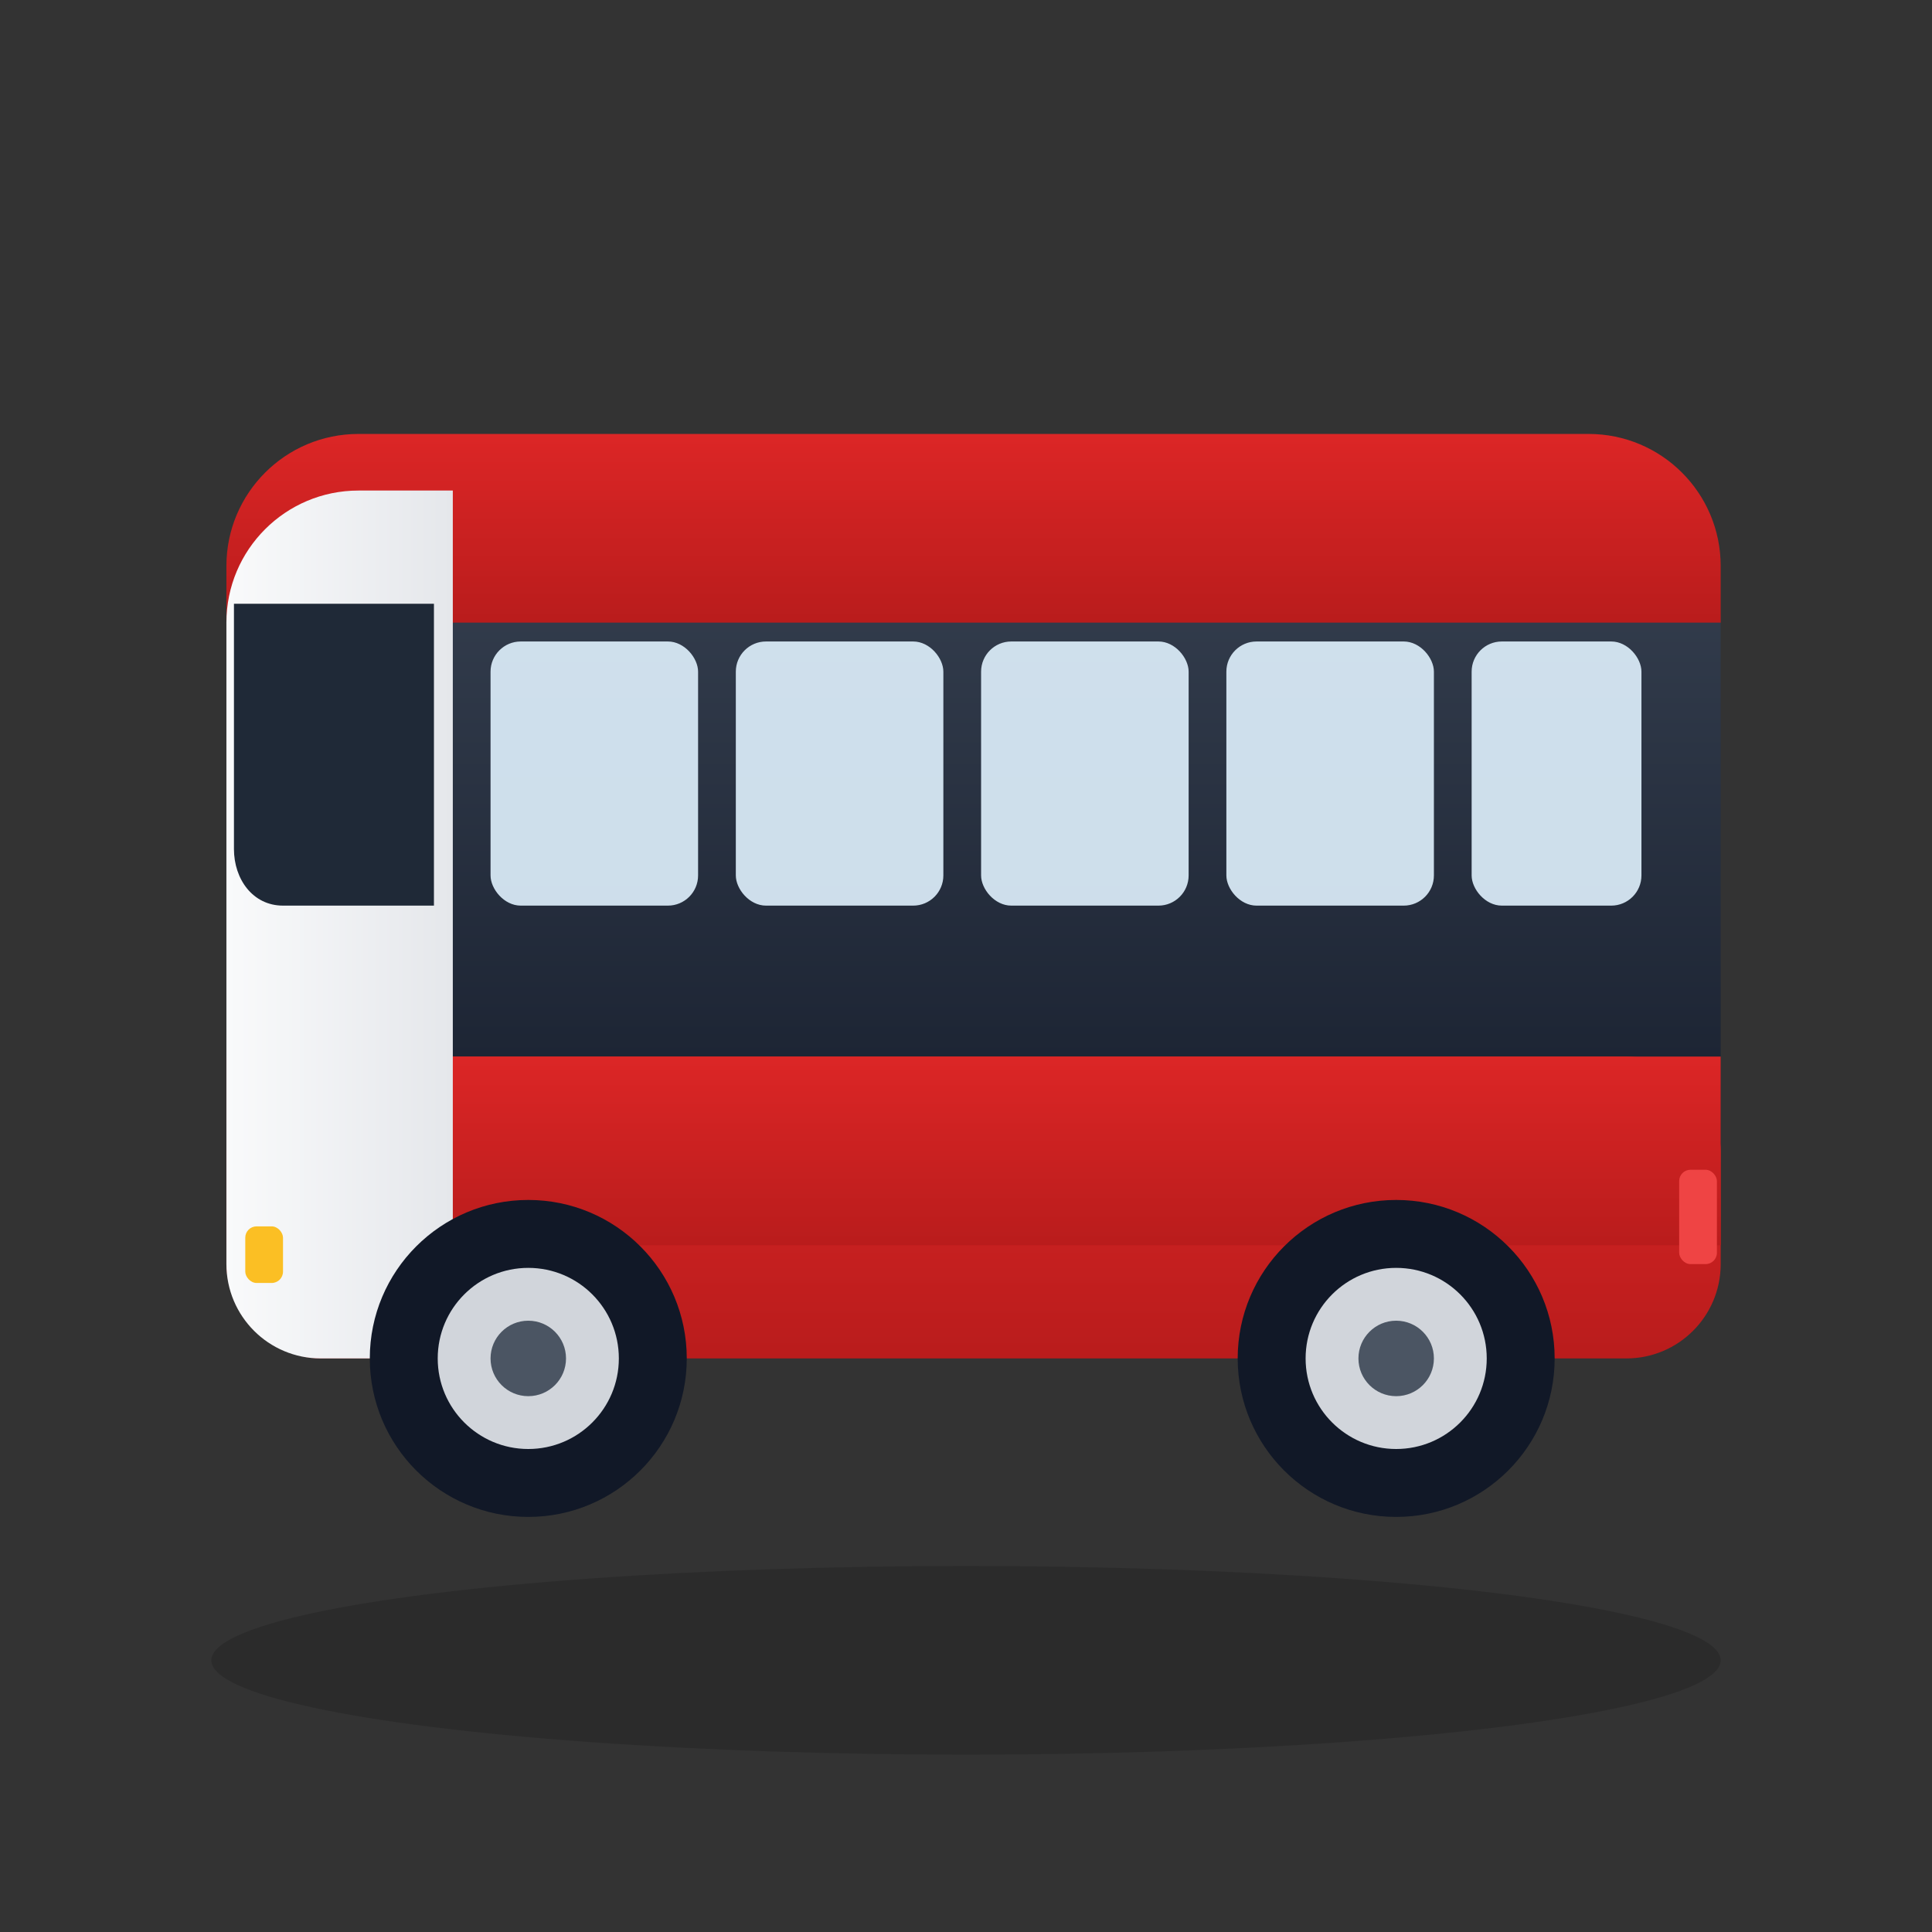 <svg xmlns="http://www.w3.org/2000/svg" viewBox="0 0 512 512" width="512" height="512">
  <rect x="0" y="0" width="512" height="512" fill="#333333" stroke="none"/>
  <title>Foton Style Bus Icon</title>
  <defs>
    <linearGradient id="red-paint" x1="0%" y1="0%" x2="0%" y2="100%">
      <stop offset="0%" style="stop-color:#DC2626;stop-opacity:1" /> <stop offset="100%" style="stop-color:#B91C1C;stop-opacity:1" />
    </linearGradient>
    <linearGradient id="black-body" x1="0%" y1="0%" x2="0%" y2="100%">
      <stop offset="0%" style="stop-color:#374151;stop-opacity:1" /> <stop offset="100%" style="stop-color:#111827;stop-opacity:1" />
    </linearGradient>
    <linearGradient id="white-front" x1="0%" y1="0%" x2="100%" y2="0%">
      <stop offset="0%" style="stop-color:#F9FAFB;stop-opacity:1" /> <stop offset="100%" style="stop-color:#E5E7EB;stop-opacity:1" />
    </linearGradient>
  </defs>

  <g fill="none" fill-rule="evenodd">
    <ellipse cx="256" cy="440" rx="200" ry="25" fill="#000" opacity=".15"/>

    <rect x="60" y="130" width="396" height="220" rx="35" fill="url(#black-body)"/>

    <path d="M95,115 L421,115 C440.33,115 456,130.67 456,150 L456,165 L60,165 L60,150 C60,130.67 75.67,115 95,115 Z" fill="url(#red-paint)"/>

    <rect x="60" y="280" width="396" height="80" rx="25" fill="url(#red-paint)"/>
    <rect x="60" y="280" width="396" height="50" rx="0" fill="url(#red-paint)"/> <path d="M95,130 C75.67,130 60,145.67 60,165 L60,335 C60,348.807 71.193,360 85,360 L120,360 L120,130 L95,130 Z" fill="url(#white-front)"/>


    <g fill="#E0F2FE" opacity="0.9">
      <rect x="130" y="170" width="55" height="70" rx="8"/>
      <rect x="195" y="170" width="55" height="70" rx="8"/>
      <rect x="260" y="170" width="55" height="70" rx="8"/>
      <rect x="325" y="170" width="55" height="70" rx="8"/>
      <rect x="390" y="170" width="45" height="70" rx="8"/> </g>

    <path d="M62,160 L115,160 L115,240 L75,240 C67,240 62,233 62,225 Z" fill="#1F2937"/>

    <g>
      <circle cx="140" cy="360" r="42" fill="#111827"/> <circle cx="140" cy="360" r="24" fill="#D1D5DB"/> <circle cx="140" cy="360" r="10" fill="#4B5563"/> <circle cx="370" cy="360" r="42" fill="#111827"/> <circle cx="370" cy="360" r="24" fill="#D1D5DB"/> <circle cx="370" cy="360" r="10" fill="#4B5563"/> </g>

    <rect x="445" y="310" width="10" height="25" rx="3" fill="#EF4444"/> <rect x="65" y="325" width="10" height="15" rx="3" fill="#FBBF24"/>  </g>
</svg>